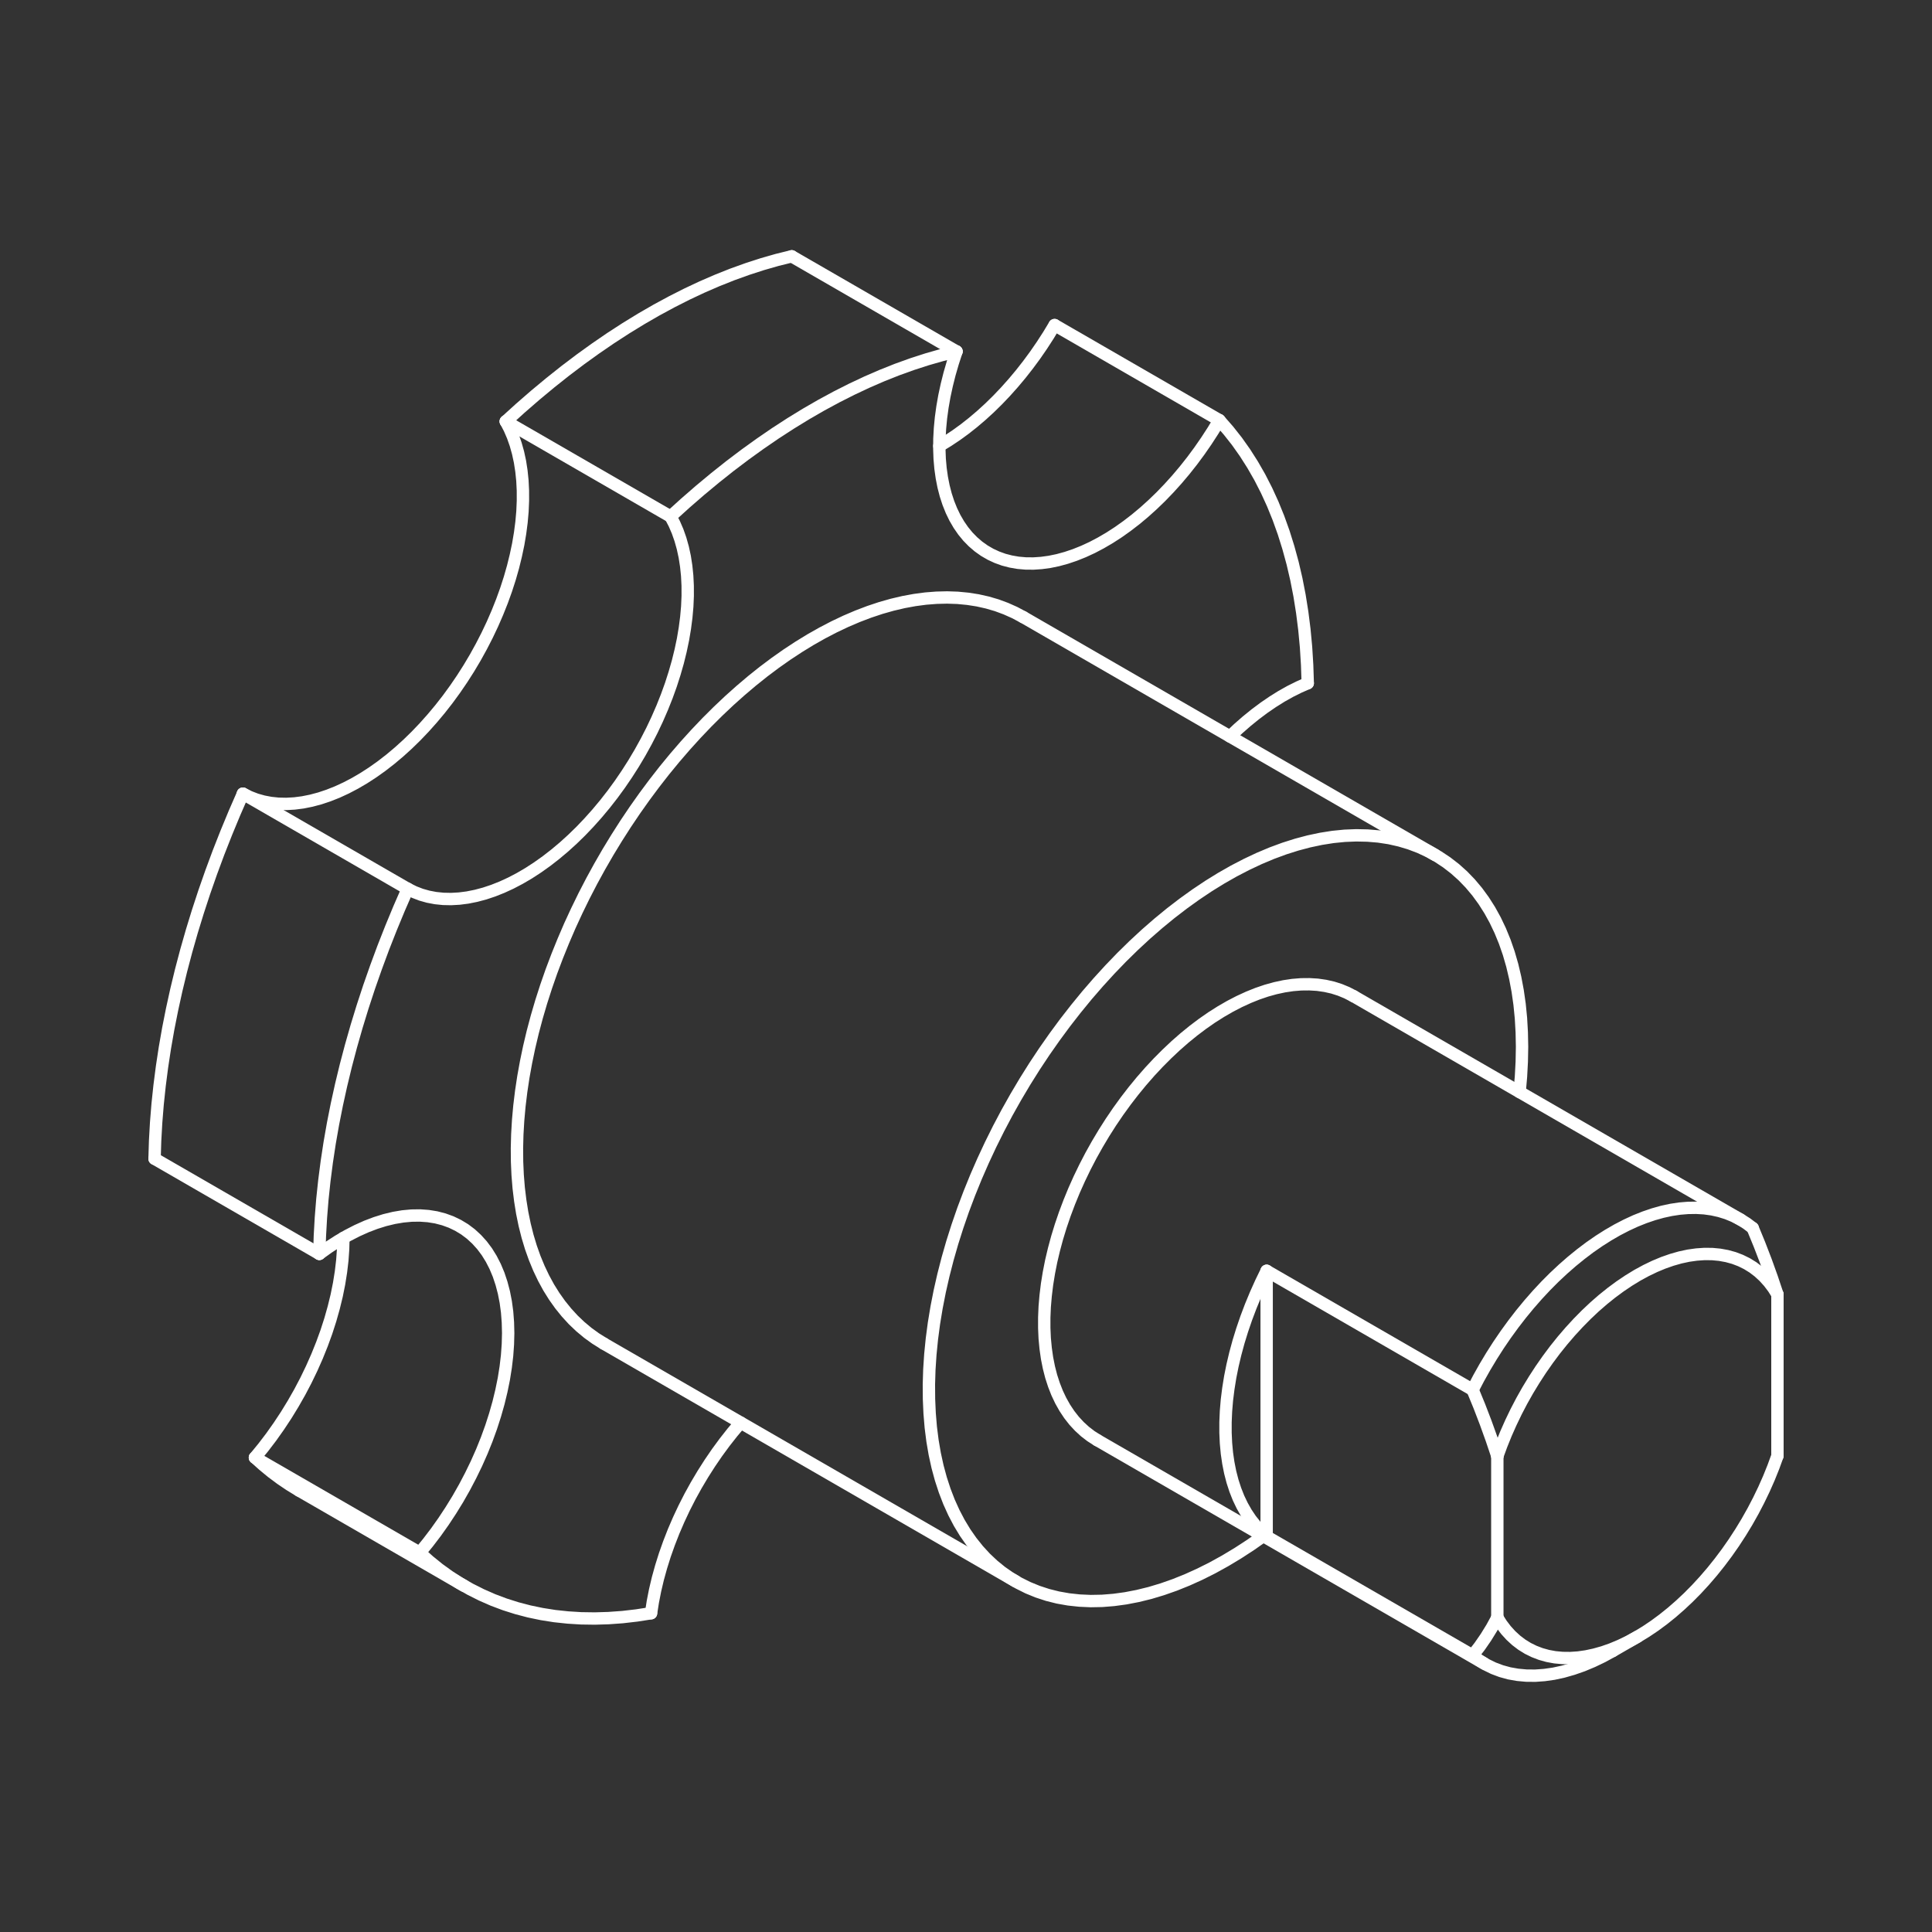 <svg width="250" height="250" viewBox="0 0 250 250" fill="none" xmlns="http://www.w3.org/2000/svg">
<rect x="0" y="0" width="250" height="250" fill="#333333" stroke="none"/>
<path d="M157.787 54.373L136.466 42.063" stroke="white" stroke-width="1.6" stroke-linecap="round" stroke-linejoin="bevel"/>
<path d="M54.312 200.922L32.99 188.612" stroke="white" stroke-width="1.6" stroke-linecap="round" stroke-linejoin="bevel"/>
<path d="M41.321 162.249L20 149.939" stroke="white" stroke-width="1.6" stroke-linecap="round" stroke-linejoin="bevel"/>
<path d="M208.678 213.643L211.877 211.797" stroke="white" stroke-width="1.6" stroke-linecap="round" stroke-linejoin="bevel"/>
<path d="M185.711 110.63L132.408 79.855" stroke="white" stroke-width="1.6" stroke-linecap="round" stroke-linejoin="bevel"/>
<path d="M78.132 173.862L131.436 204.636" stroke="white" stroke-width="1.6" stroke-linecap="round" stroke-linejoin="bevel"/>
<path d="M86.769 66.839L65.448 54.529" stroke="white" stroke-width="1.6" stroke-linecap="round" stroke-linejoin="bevel"/>
<path d="M163.904 164.449L190.556 179.835" stroke="white" stroke-width="1.6" stroke-linecap="round" stroke-linejoin="bevel"/>
<path d="M38.719 192.888L60.041 205.198" stroke="white" stroke-width="1.6" stroke-linecap="round" stroke-linejoin="bevel"/>
<path d="M123.77 45.476L102.449 33.166" stroke="white" stroke-width="1.6" stroke-linecap="round" stroke-linejoin="bevel"/>
<path d="M230 167.5V188.39" stroke="white" stroke-width="1.6" stroke-linecap="round" stroke-linejoin="bevel"/>
<path d="M163.904 164.449V198.828" stroke="white" stroke-width="1.6" stroke-linecap="round" stroke-linejoin="bevel"/>
<path d="M52.755 115.013L31.434 102.703" stroke="white" stroke-width="1.6" stroke-linecap="round" stroke-linejoin="bevel"/>
<path d="M225.262 157.838L175.157 128.909" stroke="white" stroke-width="1.6" stroke-linecap="round" stroke-linejoin="bevel"/>
<path d="M141.99 186.358L192.095 215.287" stroke="white" stroke-width="1.6" stroke-linecap="round" stroke-linejoin="bevel"/>
<path d="M163.904 198.829L190.556 214.215" stroke="white" stroke-width="1.6" stroke-linecap="round" stroke-linejoin="bevel"/>
<path d="M193.754 188.426V209.318" stroke="white" stroke-width="1.6" stroke-linecap="round" stroke-linejoin="bevel"/>
<path d="M190.555 214.214L191.454 213.058L192.286 211.853L193.054 210.605L193.754 209.318" stroke="white" stroke-width="1.6" stroke-linecap="round" stroke-linejoin="bevel"/>
<path d="M193.754 188.425L193.024 186.253L192.248 184.096L191.426 181.956L190.555 179.835" stroke="white" stroke-width="1.6" stroke-linecap="round" stroke-linejoin="bevel"/>
<path d="M226.801 158.91L227.671 161.029L228.496 163.171L229.272 165.328L229.999 167.501" stroke="white" stroke-width="1.6" stroke-linecap="round" stroke-linejoin="bevel"/>
<path d="M32.99 188.612L34.065 189.579L35.175 190.493L36.322 191.348L37.504 192.147L38.719 192.888" stroke="white" stroke-width="1.6" stroke-linecap="round" stroke-linejoin="bevel"/>
<path d="M136.465 42.063L135.659 43.395L134.814 44.7L133.935 45.974L133.022 47.212L132.079 48.414L131.107 49.573L130.109 50.691L129.09 51.761L128.051 52.78L126.992 53.747L125.922 54.658L124.837 55.514L123.744 56.308L122.647 57.04L121.546 57.709" stroke="white" stroke-width="1.6" stroke-linecap="round" stroke-linejoin="bevel"/>
<path d="M102.449 33.166L100.549 33.636L98.635 34.185L96.705 34.811L94.762 35.51L92.812 36.286L90.851 37.136L88.883 38.06L86.912 39.059L84.936 40.128L82.96 41.269L80.987 42.479L79.014 43.758L77.048 45.106L75.087 46.518L73.134 47.996L71.194 49.538L69.264 51.141L67.347 52.806L65.448 54.529" stroke="white" stroke-width="1.6" stroke-linecap="round" stroke-linejoin="bevel"/>
<path d="M31.434 102.703L30.331 105.233L29.28 107.773L28.279 110.316L27.334 112.866L26.441 115.417L25.604 117.967L24.822 120.512L24.097 123.052L23.428 125.585L22.818 128.107L22.267 130.616L21.772 133.11L21.338 135.587L20.965 138.042L20.651 140.475L20.396 142.885L20.204 145.267L20.071 147.618L20 149.939" stroke="white" stroke-width="1.6" stroke-linecap="round" stroke-linejoin="bevel"/>
<path d="M44.437 160.186L44.401 161.616L44.297 163.084L44.121 164.579L43.878 166.104L43.567 167.648L43.186 169.208L42.742 170.78L42.234 172.355L41.66 173.933L41.027 175.506L40.335 177.068L39.587 178.618L38.785 180.144L37.93 181.645L37.029 183.118L36.079 184.556L35.089 185.954L34.057 187.308L32.99 188.612" stroke="white" stroke-width="1.6" stroke-linecap="round" stroke-linejoin="bevel"/>
<path d="M65.448 54.529L65.933 55.456L66.359 56.441L66.727 57.487L67.036 58.59L67.286 59.744L67.472 60.947L67.6 62.193L67.664 63.482L67.666 64.809L67.608 66.172L67.485 67.564L67.301 68.981L67.059 70.42L66.752 71.875L66.39 73.348L65.969 74.826L65.489 76.312L64.953 77.798L64.363 79.279L63.722 80.752L63.03 82.212L62.287 83.657L61.501 85.081L60.669 86.48L59.796 87.849L58.884 89.184L57.935 90.486L56.952 91.744L55.938 92.957L54.897 94.124L53.832 95.239L52.745 96.299L51.637 97.302L50.516 98.244L49.38 99.125L48.239 99.936L47.09 100.682L45.939 101.356L44.79 101.958L43.644 102.487L42.508 102.938L41.382 103.314L40.269 103.61L39.176 103.829L38.104 103.967L37.055 104.026L36.034 104.006L35.041 103.903L34.084 103.722L33.159 103.462L32.276 103.122L31.434 102.704" stroke="white" stroke-width="1.6" stroke-linecap="round" stroke-linejoin="bevel"/>
<path d="M193.754 209.318L194.283 210.156L194.865 210.924L195.501 211.626L196.185 212.256L196.917 212.813L197.696 213.296L198.521 213.701L199.383 214.031L200.285 214.281L201.221 214.452L202.192 214.541L203.192 214.552L204.219 214.483L205.268 214.332L206.337 214.102L207.425 213.796L208.528 213.41L209.638 212.946L210.756 212.41L211.877 211.797L212.998 211.113L214.116 210.36L215.226 209.54L216.329 208.654L217.414 207.707L218.486 206.701L219.536 205.64L220.562 204.524L221.563 203.36L222.533 202.147L223.47 200.896L224.371 199.605L225.234 198.28L226.058 196.924L226.837 195.54L227.569 194.136L228.254 192.717L228.889 191.282L229.471 189.837L230 188.39" stroke="white" stroke-width="1.6" stroke-linecap="round" stroke-linejoin="bevel"/>
<path d="M132.406 79.855L131.306 79.27L130.165 78.76L128.986 78.323L127.765 77.966L126.512 77.685L125.225 77.484L123.905 77.358L122.558 77.312L121.181 77.346L119.78 77.455L118.355 77.644L116.911 77.91L115.448 78.254L113.97 78.673L112.476 79.171L110.973 79.743L109.459 80.389L107.94 81.109L106.413 81.903L104.889 82.765L103.363 83.7L101.841 84.7L100.325 85.767L98.813 86.901L97.315 88.098L95.829 89.357L94.359 90.671L92.904 92.047L91.469 93.475L90.057 94.958L88.668 96.49L87.305 98.07L85.97 99.696L84.668 101.365L83.397 103.073L82.159 104.822L80.959 106.604L79.8 108.416L78.677 110.26L77.599 112.128L76.563 114.02L75.572 115.935L74.63 117.865L73.734 119.807L72.892 121.763L72.098 123.726L71.355 125.694L70.668 127.665L70.035 129.633L69.458 131.599L68.937 133.554L68.475 135.502L68.072 137.435L67.725 139.349L67.439 141.246L67.212 143.12L67.046 144.968L66.939 146.788L66.893 148.575L66.908 150.329L66.984 152.045L67.12 153.722L67.319 155.356L67.574 156.944L67.891 158.486L68.266 159.976L68.7 161.416L69.193 162.8L69.742 164.127L70.347 165.396L71.005 166.604L71.72 167.747L72.488 168.827L73.308 169.841L74.176 170.788L75.095 171.663L76.062 172.47L77.076 173.203L78.133 173.861" stroke="white" stroke-width="1.6" stroke-linecap="round" stroke-linejoin="bevel"/>
<path d="M169.222 88.405L169.143 86.043L169 83.725L168.786 81.454L168.505 79.23L168.158 77.055L167.744 74.936L167.264 72.871L166.715 70.862L166.105 68.914L165.429 67.027L164.688 65.202L163.884 63.446L163.019 61.756L162.09 60.135L161.102 58.583L160.055 57.104L158.95 55.703L157.788 54.373" stroke="white" stroke-width="1.6" stroke-linecap="round" stroke-linejoin="bevel"/>
<path d="M230 167.5L229.471 166.662L228.889 165.892L228.254 165.189L227.569 164.559L226.837 164.002L226.058 163.52L225.234 163.114L224.371 162.785L223.47 162.537L222.533 162.366L221.563 162.274L220.562 162.264L219.536 162.335L218.486 162.483L217.414 162.713L216.329 163.022L215.226 163.408L214.116 163.87L212.998 164.408L211.877 165.018L210.756 165.703L209.638 166.456L208.528 167.275L207.425 168.161L206.337 169.108L205.268 170.114L204.219 171.178L203.192 172.294L202.192 173.458L201.221 174.668L200.285 175.922L199.383 177.213L198.521 178.538L197.696 179.894L196.917 181.275L196.185 182.679L195.501 184.101L194.865 185.536L194.283 186.978L193.754 188.426" stroke="white" stroke-width="1.6" stroke-linecap="round" stroke-linejoin="bevel"/>
<path d="M196.639 141.31L196.813 139.324L196.917 137.369L196.953 135.451L196.915 133.575L196.81 131.742L196.634 129.958L196.386 128.224L196.07 126.542L195.687 124.921L195.235 123.356L194.714 121.855L194.127 120.42L193.476 119.054L192.761 117.76L191.983 116.537L191.143 115.388L190.244 114.319L189.287 113.328L188.274 112.42L187.206 111.595L186.086 110.852L184.916 110.196L183.696 109.627L182.43 109.147L181.12 108.756L179.773 108.452L178.381 108.24L176.957 108.121L175.496 108.09L174.006 108.149L172.489 108.299L170.945 108.542L169.377 108.874L167.789 109.295L166.186 109.803L164.57 110.4L162.942 111.084L161.305 111.855L159.661 112.708L158.02 113.642L156.376 114.658L154.737 115.756L153.105 116.928L151.484 118.174L149.876 119.493L148.283 120.882L146.711 122.337L145.158 123.859L143.632 125.442L142.131 127.086L140.66 128.783L139.226 130.535L137.824 132.334L136.461 134.183L135.138 136.072L133.857 138.002L132.624 139.967L131.437 141.966L130.298 143.993L129.213 146.046L128.182 148.119L127.207 150.209L126.288 152.313L125.43 154.427L124.631 156.546L123.896 158.67L123.224 160.788L122.617 162.902L122.076 165.008L121.601 167.099L121.195 169.172L120.855 171.224L120.587 173.251L120.388 175.25L120.258 177.219L120.199 179.148L120.212 181.04L120.294 182.888L120.444 184.691L120.666 186.442L120.957 188.142L121.317 189.786L121.746 191.369L122.244 192.893L122.806 194.351L123.436 195.742L124.128 197.062L124.884 198.31L125.703 199.484L126.581 200.582L127.518 201.601L128.511 202.538L129.561 203.393L130.663 204.164L131.817 204.851L133.02 205.451L134.268 205.961L135.562 206.385L136.897 206.719L138.273 206.962L139.688 207.115L141.135 207.179L142.616 207.151L144.125 207.031L145.659 206.821L147.219 206.52L148.799 206.132L150.397 205.652L152.01 205.085L153.634 204.432L155.27 203.692L156.909 202.87L158.553 201.961L160.195 200.973L161.836 199.906L163.47 198.76" stroke="white" stroke-width="1.6" stroke-linecap="round" stroke-linejoin="bevel"/>
<path d="M123.771 45.476L121.871 45.946L119.957 46.495L118.027 47.12L116.084 47.819L114.131 48.596L112.173 49.446L110.205 50.372L108.234 51.368L106.258 52.438L104.282 53.579L102.309 54.789L100.335 56.068L98.37 57.416L96.409 58.827L94.456 60.305L92.516 61.847L90.586 63.45L88.669 65.115L86.769 66.838" stroke="white" stroke-width="1.6" stroke-linecap="round" stroke-linejoin="bevel"/>
<path d="M163.903 164.449L163.168 165.96L162.484 167.484L161.848 169.021L161.266 170.561L160.738 172.102L160.263 173.642L159.847 175.176L159.487 176.698L159.186 178.206L158.946 179.697L158.762 181.165L158.642 182.607L158.581 184.022V185.4L158.642 186.743L158.762 188.045L158.946 189.304L159.186 190.514L159.487 191.675L159.847 192.783L160.263 193.835L160.738 194.828L161.266 195.76L161.848 196.628L162.484 197.429L163.168 198.164L163.903 198.828" stroke="white" stroke-width="1.6" stroke-linecap="round" stroke-linejoin="bevel"/>
<path d="M175.156 128.909L174.296 128.462L173.395 128.089L172.455 127.79L171.48 127.571L170.472 127.425L169.433 127.362L168.366 127.372L167.273 127.461L166.16 127.627L165.024 127.872L163.875 128.191L162.711 128.587L161.537 129.059L160.355 129.603L159.168 130.218L157.978 130.905L156.791 131.658L155.609 132.48L154.435 133.366L153.271 134.313L152.122 135.321L150.988 136.388L149.873 137.507L148.78 138.678L147.713 139.899L146.674 141.165L145.666 142.472L144.69 143.82L143.751 145.201L142.85 146.618L141.989 148.06L141.17 149.525L140.396 151.014L139.669 152.52L138.99 154.036L138.362 155.566L137.785 157.097L137.262 158.631L136.792 160.163L136.381 161.687L136.023 163.201L135.727 164.702L135.487 166.185L135.309 167.646L135.186 169.08L135.127 170.484V171.855L135.186 173.193L135.309 174.487L135.487 175.741L135.727 176.946L136.023 178.102L136.381 179.205L136.792 180.254L137.262 181.245L137.785 182.174L138.362 183.042L138.99 183.843L139.669 184.576L140.396 185.242L141.17 185.837L141.989 186.358" stroke="white" stroke-width="1.6" stroke-linecap="round" stroke-linejoin="bevel"/>
<path d="M159.156 95.298L160.236 94.279L161.334 93.319L162.447 92.418L163.568 91.581L164.698 90.807L165.829 90.1L166.963 89.464L168.096 88.9L169.222 88.405" stroke="white" stroke-width="1.6" stroke-linecap="round" stroke-linejoin="bevel"/>
<path d="M54.312 200.922L55.532 202.015L56.795 203.036L58.108 203.983L59.466 204.858L60.865 205.657L62.31 206.382L63.793 207.033L65.317 207.605L66.877 208.1L68.477 208.519L70.109 208.859L71.776 209.122L73.476 209.303L75.204 209.41L76.963 209.436L78.747 209.382L80.557 209.252L82.39 209.04L84.246 208.751" stroke="white" stroke-width="1.6" stroke-linecap="round" stroke-linejoin="bevel"/>
<path d="M190.555 179.835L191.329 178.354L192.148 176.894L193.008 175.46L193.907 174.053L194.847 172.677L195.819 171.339L196.825 170.037L197.861 168.779L198.923 167.566L200.011 166.399L201.121 165.286L202.252 164.227L203.399 163.224L204.558 162.282L205.727 161.398L206.904 160.582L208.086 159.831L209.27 159.147L210.452 158.534L211.629 157.99L212.798 157.523L213.96 157.127L215.103 156.806L216.234 156.561L217.345 156.392L218.432 156.303L219.497 156.288L220.533 156.349L221.539 156.489L222.512 156.706L223.449 156.997L224.35 157.365L225.21 157.807L226.027 158.322L226.801 158.909" stroke="white" stroke-width="1.6" stroke-linecap="round" stroke-linejoin="bevel"/>
<path d="M157.786 54.373L156.959 55.738L156.091 57.074L155.187 58.378L154.25 59.644L153.28 60.87L152.28 62.054L151.253 63.19L150.204 64.278L149.134 65.311L148.047 66.289L146.947 67.208L145.831 68.066L144.71 68.862L143.585 69.59L142.454 70.251L141.328 70.844L140.202 71.364L139.086 71.811L137.981 72.184L136.891 72.483L135.816 72.705L134.759 72.85L133.728 72.919L132.72 72.911L131.742 72.825L130.795 72.661L129.881 72.424L129.005 72.107L128.168 71.719L127.369 71.255L126.616 70.719L125.909 70.113L125.247 69.437L124.637 68.694L124.078 67.885L123.57 67.012L123.118 66.08L122.72 65.089L122.378 64.043L122.095 62.945L121.87 61.799L121.702 60.604L121.594 59.368L121.548 58.095L121.559 56.785L121.633 55.442L121.763 54.071L121.954 52.675L122.202 51.261L122.511 49.828L122.873 48.384L123.295 46.931L123.769 45.476" stroke="white" stroke-width="1.6" stroke-linecap="round" stroke-linejoin="bevel"/>
<path d="M84.247 208.751L84.476 207.278L84.77 205.782L85.127 204.271L85.549 202.749L86.028 201.22L86.57 199.691L87.167 198.162L87.821 196.645L88.528 195.137L89.288 193.648L90.098 192.181L90.953 190.741L91.852 189.332L92.793 187.956L93.774 186.62L94.79 185.329L95.837 184.085" stroke="white" stroke-width="1.6" stroke-linecap="round" stroke-linejoin="bevel"/>
<path d="M41.32 162.248L42.533 161.383L43.751 160.594L44.971 159.885L46.191 159.257L47.406 158.71L48.609 158.253L49.798 157.881L50.973 157.597L52.124 157.403L53.25 157.298L54.345 157.283L55.41 157.36L56.438 157.526L57.429 157.784L58.373 158.126L59.275 158.56L60.127 159.075L60.929 159.678L61.674 160.364L62.366 161.128L62.997 161.97L63.566 162.889L64.074 163.877L64.518 164.937L64.893 166.06L65.205 167.244L65.447 168.485L65.621 169.782L65.723 171.127L65.759 172.516L65.721 173.946L65.616 175.414L65.44 176.909L65.197 178.431L64.883 179.975L64.505 181.535L64.059 183.105L63.551 184.68L62.979 186.256L62.346 187.828L61.654 189.388L60.903 190.935L60.102 192.461L59.249 193.963L58.345 195.433L57.398 196.87L56.408 198.267L55.379 199.617L54.312 200.922" stroke="white" stroke-width="1.6" stroke-linecap="round" stroke-linejoin="bevel"/>
<path d="M208.678 213.643L207.384 214.35L206.094 214.97L204.813 215.506L203.541 215.95L202.288 216.308L201.052 216.576L199.84 216.749L198.655 216.834L197.501 216.823L196.381 216.721L195.298 216.53L194.254 216.244L193.256 215.869L192.306 215.404L191.405 214.853L190.555 214.214" stroke="white" stroke-width="1.6" stroke-linecap="round" stroke-linejoin="bevel"/>
<path d="M52.755 115.013L51.652 117.543L50.6 120.083L49.599 122.626L48.655 125.176L47.761 127.726L46.924 130.277L46.143 132.822L45.418 135.362L44.749 137.894L44.139 140.417L43.587 142.926L43.092 145.42L42.658 147.896L42.285 150.352L41.971 152.785L41.716 155.195L41.525 157.577L41.392 159.928L41.32 162.249" stroke="white" stroke-width="1.6" stroke-linecap="round" stroke-linejoin="bevel"/>
<path d="M86.77 66.839L87.255 67.765L87.681 68.751L88.049 69.797L88.358 70.9L88.608 72.054L88.794 73.257L88.922 74.502L88.986 75.791L88.989 77.119L88.93 78.482L88.807 79.874L88.623 81.29L88.381 82.73L88.075 84.185L87.712 85.658L87.288 87.136L86.811 88.622L86.275 90.108L85.685 91.588L85.044 93.061L84.353 94.522L83.61 95.967L82.823 97.391L81.991 98.79L81.118 100.158L80.207 101.494L79.257 102.795L78.274 104.054L77.261 105.267L76.219 106.433L75.155 107.549L74.067 108.608L72.959 109.612L71.836 110.554L70.702 111.434L69.559 112.246L68.412 112.992L67.261 113.666L66.112 114.268L64.966 114.796L63.83 115.248L62.704 115.624L61.591 115.92L60.499 116.139L59.426 116.277L58.377 116.336L57.356 116.315L56.363 116.213L55.406 116.032L54.482 115.772L53.598 115.432L52.756 115.013" stroke="white" stroke-width="1.6" stroke-linecap="round" stroke-linejoin="bevel"/>
</svg>

